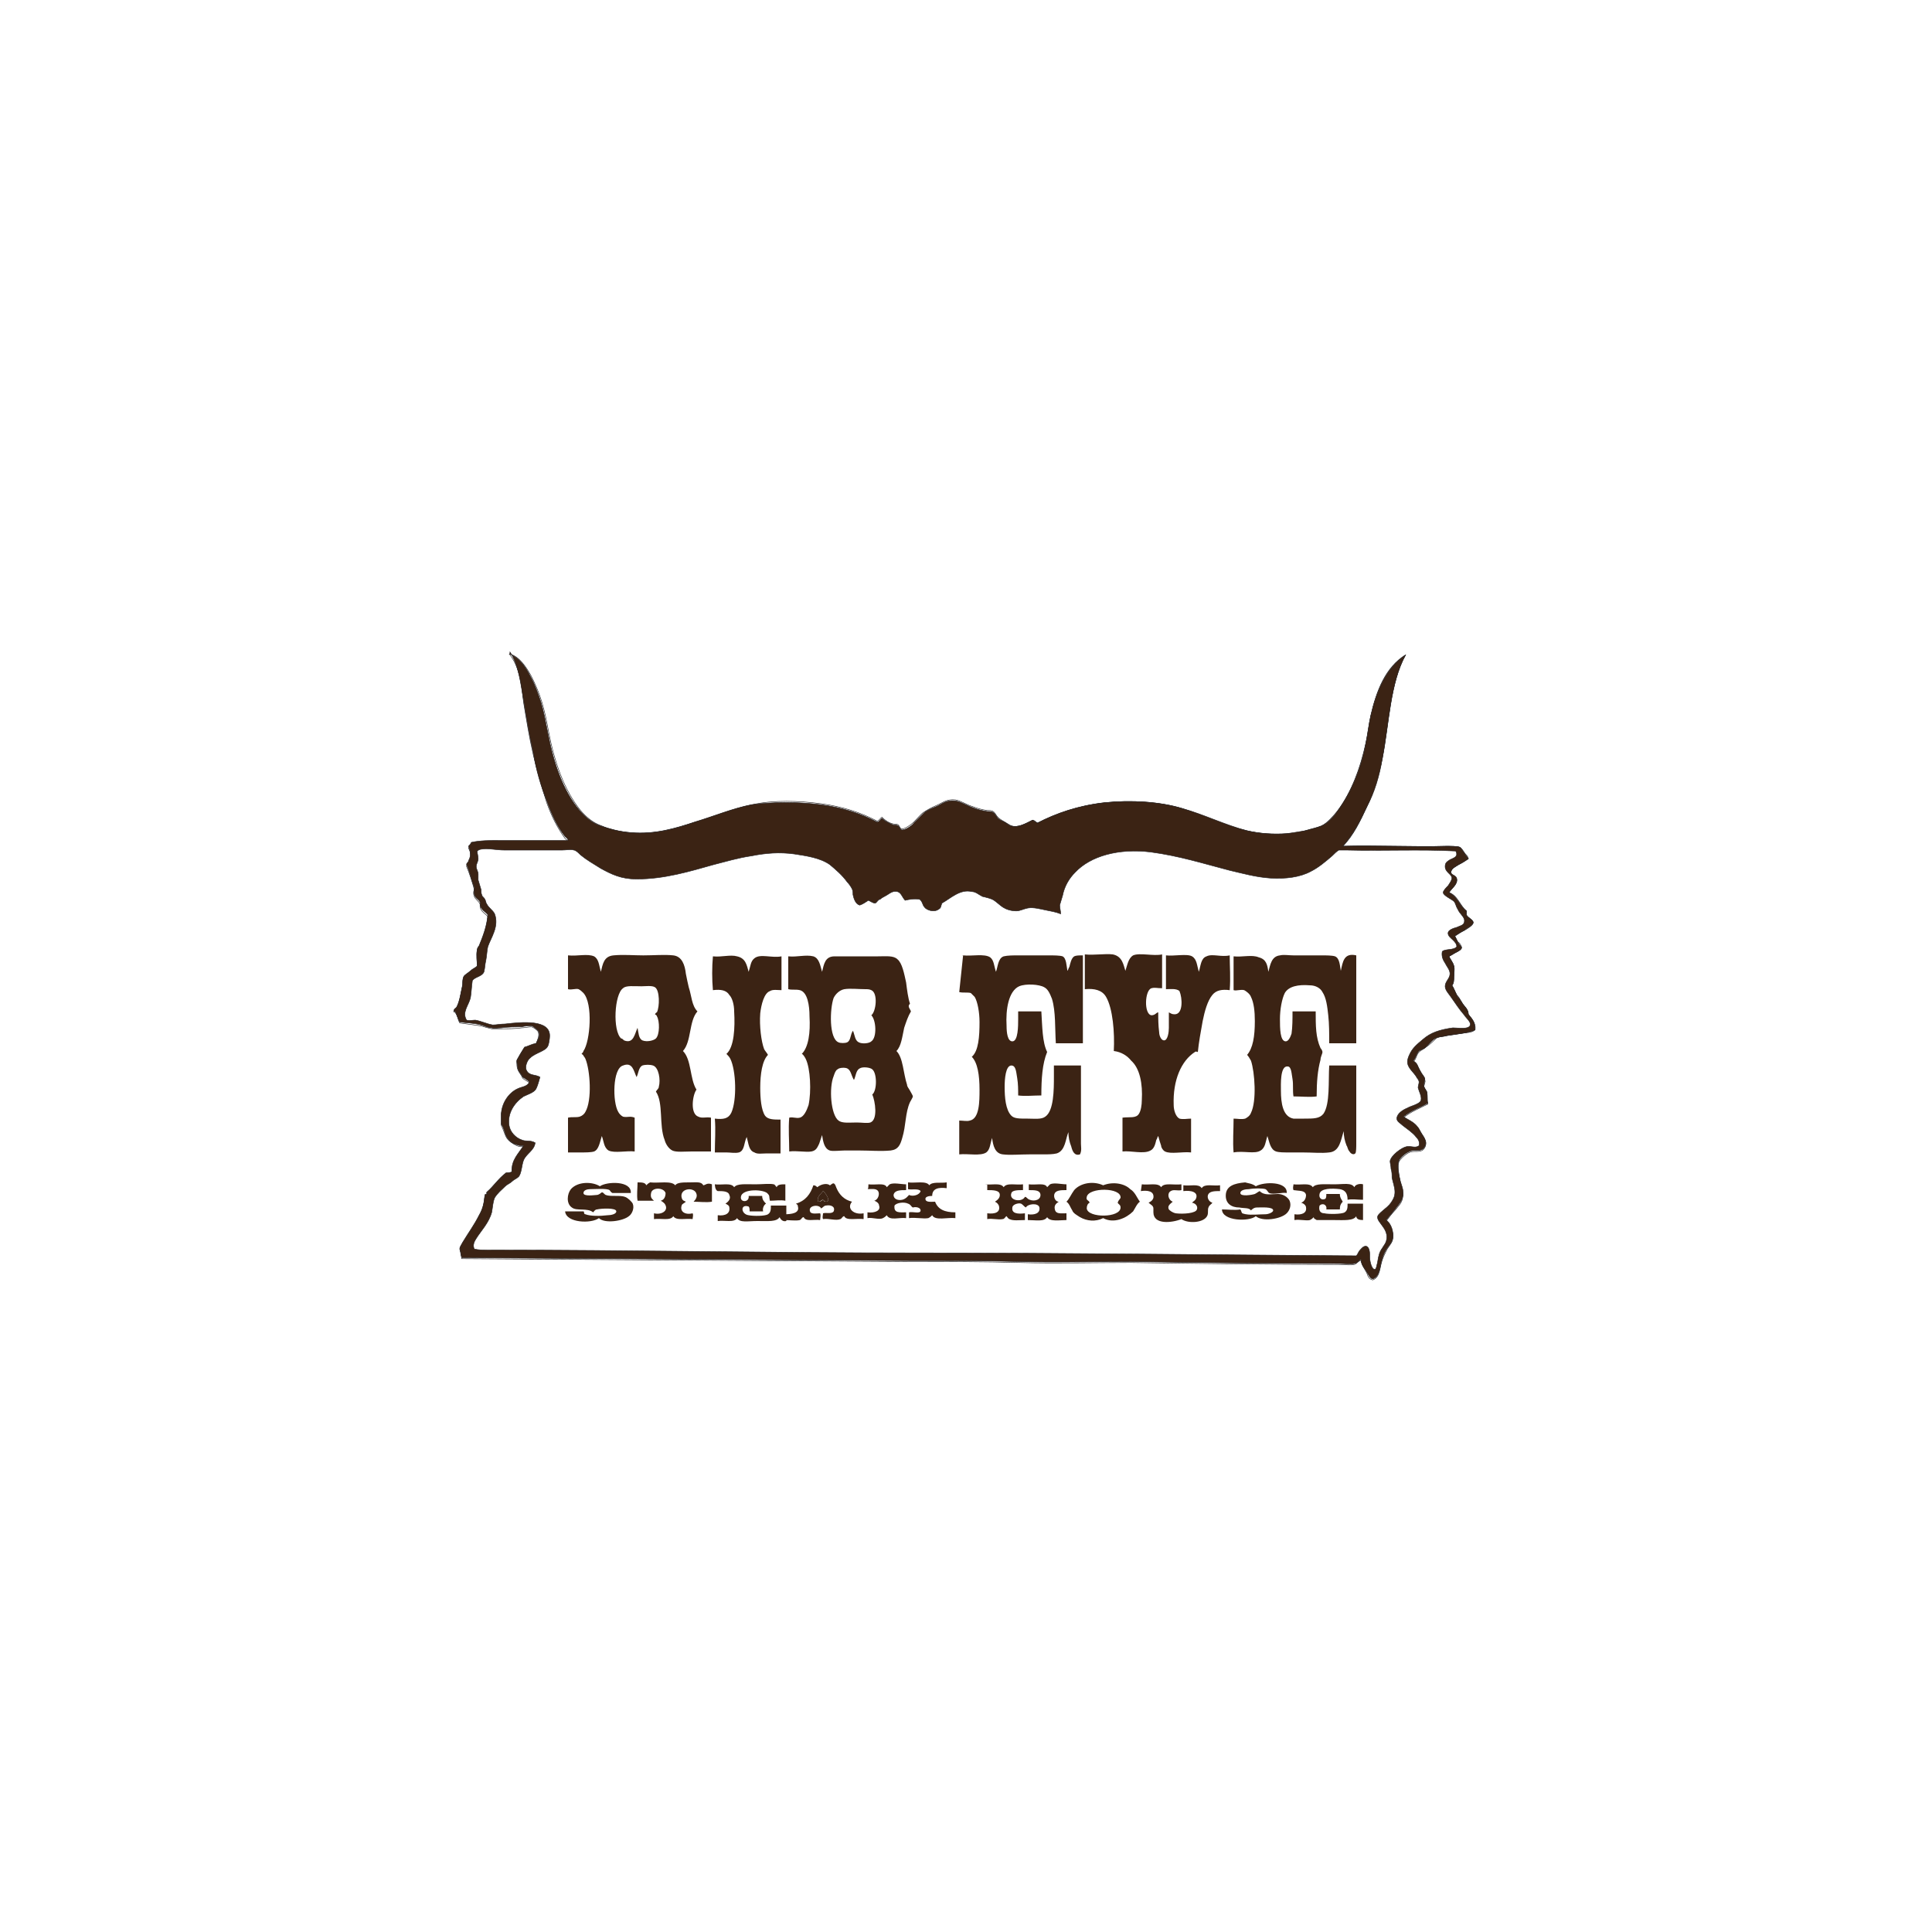 <?xml version="1.0" encoding="utf-8"?>
<!-- Generator: Adobe Illustrator 23.0.3, SVG Export Plug-In . SVG Version: 6.00 Build 0)  -->
<svg version="1.1" id="Layer_1" xmlns="http://www.w3.org/2000/svg" xmlns:xlink="http://www.w3.org/1999/xlink" x="0px" y="0px"
	 viewBox="0 0 200 200" style="enable-background:new 0 0 200 200;" xml:space="preserve">
<style type="text/css">
	.st0{fill:none;stroke:#231F20;stroke-width:5.155846e-02;}
	.st1{fill:#3B2314;}
</style>
<g>
	<g>
		<g>
			<path class="st0" d="M52.8,67.8c1,1.3,1.2,3.1,1.4,4.9c0.3,1.8,0.6,3.7,1,5.4c0.4,1.7,0.9,3.4,1.4,5c0.5,1.4,1.1,2.6,1.9,3.7
				c0.1,0.1,0.3,0.2,0.3,0.4h-7c-1.1,0-2.2-0.1-3,0.2c-0.1,0.1-0.2,0.3-0.3,0.4c0.3,0.5,0.3,1.1,0,1.5c-0.1,0.1-0.2,0.2-0.2,0.4
				c0.3,0.7,0.6,1.6,0.8,2.4c-0.1,0.2-0.1,0.5,0,0.7c0.1,0.3,0.5,0.5,0.6,0.8c0,0.1,0,0.2,0,0.3c0.1,0.5,0.6,0.7,0.8,1
				C50.4,96,50,97.1,49.6,98c-0.1,0.1-0.2,0.3-0.2,0.4c-0.1,0.5,0,1.1,0,1.7c-0.2,0.2-0.5,0.3-0.7,0.5c-0.2,0.1-0.6,0.4-0.7,0.6
				c-0.1,0.2-0.1,0.5-0.1,0.8c-0.2,0.9-0.3,1.7-0.6,2.3c-0.1,0.2-0.3,0.2-0.3,0.4c-0.1,0.1,0,0,0.1,0.1c0.3,0.3,0.3,0.8,0.5,1.1
				c0.8,0.1,1.5,0.2,2.2,0.3c0.3,0.1,0.7,0.2,1.1,0.3c0.3,0,0.7,0,1,0c0.7,0,1.4,0,2.1-0.1c0.3,0,0.7-0.1,1-0.1
				c0.2,0,0.7,0.4,0.7,0.5c0.2,0.4-0.1,0.9-0.2,1.3c-0.4,0.1-0.7,0.3-1.2,0.4c-0.2,0.3-0.5,0.6-0.6,1c-0.1,0.1-0.2,0.3-0.2,0.4
				c0,0.2,0,0.6,0.1,0.8c0.1,0.3,0.4,0.6,0.5,0.9c0.2,0.2,0.5,0.3,0.7,0.5c-0.2,0.5-0.7,0.5-1.2,0.7c-0.9,0.4-1.5,1.4-1.7,2.5
				c0,0.4,0,0.8,0,1.2c0.2,0.4,0.3,0.8,0.5,1.2c0.2,0.4,0.7,0.7,1.1,0.9c0.2,0.1,0.4,0.1,0.7,0.1c-0.5,0.8-1.2,1.5-1.2,2.7
				c-0.2,0.1-0.4,0-0.6,0.1c-0.8,0.6-1.3,1.4-2,2c-0.1,0.1,0.1,0,0.1,0.2c-0.1,0-0.3,0-0.3,0.1c-0.1,0.9-0.2,1.4-0.6,2.1
				c-0.5,1-1.1,1.9-1.7,2.8c-0.1,0.2-0.3,0.5-0.3,0.6c0,0.1,0.1,0.3,0.1,0.5c0,0.2,0.1,0.3,0.1,0.5c15.4,0.1,30.7,0.2,46.3,0.3
				c3.9,0,7.7,0,11.5,0.1c3.7,0.1,7.6,0,11.5,0c7.1,0.1,14.6,0.2,21.6,0.2c0.5,0,1.1,0.1,1.5,0c0.3-0.1,0.4-0.4,0.7-0.4
				c0.1,0.5,0.4,0.9,0.6,1.3c0.1,0.3,0.2,0.6,0.6,0.7c0.8-0.3,0.7-1.3,1-2.1c0.1-0.3,0.3-0.7,0.5-1.1c0.3-0.5,0.6-0.7,0.6-1.3
				c0-0.7-0.4-1.2-0.7-1.6c0.3-0.4,0.6-0.8,0.9-1.1c0.3-0.4,0.7-0.7,0.8-1.3c0.1-0.6-0.2-1.2-0.3-1.9c-0.1-0.4-0.2-1.3-0.1-1.8
				c0.1-0.3,0.8-0.9,1.1-1c0.4-0.2,0.9,0,1.3-0.2c0.2-0.1,0.4-0.4,0.4-0.7c0-0.3-0.2-0.6-0.4-0.9c-0.2-0.3-0.3-0.6-0.5-0.8
				c-0.4-0.5-1-0.7-1.4-1c0.7-0.6,1.7-1,2.5-1.4c-0.1-0.4,0-0.8-0.1-1.2c-0.1-0.2-0.2-0.4-0.3-0.6c0-0.2,0.2-0.5,0.1-0.7
				c0-0.2-0.3-0.5-0.4-0.7c-0.1-0.3-0.3-0.6-0.4-0.8c-0.1-0.2-0.3-0.3-0.4-0.4c0.3-0.2,0.3-0.7,0.6-1c0.2-0.2,0.5-0.3,0.7-0.5
				c0.5-0.3,0.9-0.8,1.2-1c0.3-0.1,0.6-0.1,1-0.2c0.7-0.1,1.3-0.2,2-0.3c0.3,0,0.7-0.1,0.9-0.3c0.1-0.8-0.4-1.1-0.7-1.6
				c0-0.5-0.4-0.8-0.6-1.1c-0.1-0.2-0.2-0.3-0.3-0.5c-0.1-0.2-0.2-0.3-0.3-0.4c-0.2-0.3-0.3-0.7-0.5-1c0.2-0.2,0.2-0.5,0.2-0.9
				c0-0.3,0.1-0.7,0-1.1c-0.1-0.4-0.4-0.7-0.5-1c0.2-0.1,0.4-0.3,0.7-0.4c0.2-0.1,0.6-0.3,0.6-0.5c0-0.2-0.2-0.5-0.4-0.6
				c-0.1-0.2-0.2-0.4-0.3-0.6c0.3-0.2,0.6-0.4,1-0.6c0.2-0.1,0.9-0.5,0.9-0.8c0-0.3-0.6-0.5-0.7-0.8c0-0.1,0-0.2,0-0.4
				c-0.7-0.6-0.9-1.6-1.8-1.9c0.2-0.4,0.9-0.9,0.8-1.4c-0.1-0.3-0.6-0.3-0.6-0.7c0-0.4,0.5-0.6,0.8-0.8c0.4-0.2,0.7-0.4,1-0.6
				c0-0.2-0.2-0.4-0.4-0.6c-0.1-0.2-0.3-0.5-0.5-0.6c-0.3-0.1-1-0.1-1.4-0.1c-3.2,0.1-7.4-0.1-10.7,0c1.1-1.1,1.8-2.6,2.5-4.1
				c0.7-1.5,1.2-3.1,1.6-5c0.7-3.7,0.8-7.8,2.4-10.7c-2.1,1.3-3,3.7-3.6,6.3c-0.2,0.9-0.3,1.8-0.5,2.8c-0.6,2.7-1.5,5.1-2.9,7
				c-0.5,0.6-1.1,1.3-1.7,1.6c-0.5,0.2-1.1,0.4-1.7,0.5c-0.6,0.2-1.2,0.3-1.9,0.3c-1.4,0.1-2.8,0-4.1-0.3c-2.3-0.5-4.5-1.6-6.7-2.3
				c-2.3-0.7-5.3-0.9-8.1-0.6c-2.6,0.3-4.9,1.1-6.9,2.1c-0.2-0.1-0.3-0.3-0.5-0.3c-0.8,0.4-1.5,0.8-2.2,0.6
				c-0.2-0.1-0.5-0.3-0.7-0.4c-0.3-0.2-0.5-0.3-0.7-0.5c-0.2-0.2-0.3-0.5-0.5-0.6c-0.1-0.1-0.4-0.1-0.6-0.1c-0.6-0.1-1-0.2-1.5-0.4
				c-0.7-0.2-1.2-0.6-1.8-0.7c-0.9-0.1-1.3,0.3-2,0.6c-0.5,0.2-1,0.5-1.3,0.7c-0.3,0.2-0.6,0.6-1,1c-0.2,0.2-1,0.8-1.3,0.7
				c-0.1,0-0.2-0.3-0.3-0.4c-0.1-0.1-0.4-0.1-0.5-0.1c-0.5-0.1-0.9-0.4-1.2-0.7c-0.2,0.1-0.2,0.3-0.5,0.4c-1.7-0.9-3.6-1.5-5.8-1.8
				c-2.2-0.3-5-0.4-7.1,0.1c-2,0.4-3.9,1.2-5.9,1.8c-2,0.6-4.1,1.3-6.6,1.1c-1.2-0.1-2.3-0.3-3.1-0.7c-0.9-0.3-1.6-0.9-2.2-1.6
				c-1.7-2.1-2.7-5-3.3-8.1c-0.2-1.1-0.4-2.1-0.7-3.1c-0.3-1-0.7-1.9-1.1-2.7c-0.5-0.9-1.2-2-2.2-2.3C52.7,67.7,52.8,67.8,52.8,67.8
				z"/>
			<path class="st1" d="M88.3,92.6c0-0.2,0-0.4-0.1-0.6c-0.1-0.2-0.3-0.5-0.5-0.7c-0.5-0.7-1.2-1.3-1.8-1.8c-1-0.7-2.4-0.9-3.7-1.1
				c-1.5-0.2-2.9-0.1-4.4,0.2c-1.4,0.2-2.7,0.6-3.9,0.9c-2.5,0.7-5.1,1.5-8,1.5c-1.6,0-2.6-0.5-3.7-1.1c-0.8-0.5-1.5-0.9-2.1-1.4
				c-0.2-0.2-0.5-0.5-0.7-0.5c-0.3-0.1-0.8,0-1.2,0c-2.1,0-4.1,0-6,0c-0.8,0-1.6-0.2-2.3-0.1c-0.2,0-0.4,0.1-0.5,0.2
				c0,0.3,0.1,0.5,0.1,0.8c0,0.3-0.2,0.5-0.2,0.8c0,0.3,0.2,0.5,0.2,0.8c0,0.2,0,0.4,0,0.6c0.1,0.3,0.2,0.7,0.3,1
				c0,0.2,0,0.4,0.1,0.6c0,0.1,0.2,0.2,0.3,0.4c0.1,0.2,0.1,0.4,0.2,0.5c0.2,0.4,0.6,0.6,0.8,1c0.5,1.3-0.4,2.5-0.7,3.4
				c-0.1,0.4-0.1,0.9-0.2,1.4c-0.1,0.4-0.1,0.8-0.2,1.2c-0.2,0.5-0.9,0.5-1.2,0.9c-0.1,0.7-0.1,1.2-0.2,1.8
				c-0.2,0.8-0.9,1.5-0.4,2.3c0.3,0.1,0.6,0,0.9,0c0.6,0.1,1.2,0.4,1.8,0.5c0.4,0,0.8-0.1,1.3-0.1c1.7-0.2,4.7-0.5,4.6,1.3
				c0,0.2-0.1,0.9-0.2,1c-0.2,0.5-1.3,0.7-1.8,1.2c-0.3,0.2-0.6,0.9-0.4,1.3c0.3,0.6,0.9,0.4,1.4,0.7c-0.1,0.3-0.2,0.8-0.4,1.2
				c-0.2,0.4-0.9,0.6-1.3,0.8c-0.9,0.6-1.7,1.7-1.5,3c0.1,0.7,0.7,1.3,1.3,1.5c0.4,0.2,0.9,0,1.4,0.3c-0.1,0.8-0.9,1.1-1.2,1.8
				c-0.2,0.5-0.2,1.3-0.5,1.7c-0.2,0.2-0.5,0.3-0.7,0.5c-0.2,0.2-0.5,0.3-0.7,0.5c-0.4,0.4-0.8,0.7-1.1,1.2c-0.2,0.5-0.2,1-0.3,1.5
				c-0.3,1.1-1.1,1.9-1.6,2.7c-0.2,0.3-0.4,0.7-0.2,1.1c0.4,0.1,0.9,0.1,1.3,0.1c14.8,0,29.5,0.3,44.3,0.3c15.3,0,30.5,0.2,45.7,0.3
				c0.2-0.2,0.2-0.4,0.4-0.6c0.1-0.1,0.3-0.4,0.6-0.4c0.4,0.1,0.4,0.7,0.4,1.2c0,0.4,0.2,1.2,0.5,1.2c0.2,0,0.2-0.4,0.3-0.7
				c0.1-0.7,0.2-1.1,0.5-1.5c0.1-0.2,0.3-0.4,0.4-0.7c0.2-0.7-0.1-1.2-0.4-1.6c-0.2-0.3-0.5-0.6-0.5-0.9c0-0.4,1-0.9,1.4-1.5
				c0.2-0.3,0.4-0.6,0.4-1.1c0-0.5-0.2-1-0.3-1.5c0-0.3,0-0.6-0.1-0.9c0-0.3-0.1-0.6-0.1-0.8c0.1-0.6,1.2-1.4,1.7-1.5
				c0.5-0.1,0.9,0.2,1.3-0.1c0.1-0.4-0.1-0.7-0.3-0.9c-0.4-0.5-0.9-0.8-1.4-1.2c-0.2-0.2-0.6-0.4-0.6-0.7c0-0.5,0.6-0.9,1.1-1.1
				c0.3-0.2,1.3-0.4,1.4-0.8c0.1-0.4-0.2-0.9-0.3-1.3c0-0.2,0.1-0.4,0.1-0.6c0-0.1-0.1-0.3-0.2-0.4c-0.3-0.6-1-1-1-1.7
				c0-0.2,0.1-0.5,0.2-0.7c0.3-0.7,0.8-1.1,1.4-1.6c0.8-0.7,1.7-1,3.1-1.2c0.6,0,1.7,0.2,1.8-0.3c0.1-0.3-0.5-0.8-0.6-1
				c-0.6-0.7-0.9-1.2-1.4-1.9c-0.2-0.3-0.6-0.7-0.6-1.1c0-0.5,0.5-0.8,0.5-1.3c0-0.4-0.3-0.7-0.5-1.1c-0.2-0.3-0.4-0.7-0.3-1.2
				c0.3-0.3,1.2-0.1,1.5-0.5c0-0.3-0.2-0.5-0.4-0.7c-0.2-0.2-0.5-0.4-0.5-0.7c0-0.3,0.5-0.5,0.9-0.6c0.4-0.2,0.8-0.2,0.8-0.7
				c0-0.4-0.5-0.7-0.7-1.2c-0.2-0.3-0.2-0.6-0.4-0.8c-0.2-0.2-1.1-0.6-1.1-0.9c0-0.2,0.3-0.5,0.5-0.7c0.2-0.3,0.4-0.6,0.4-0.8
				c0-0.4-0.7-0.6-0.7-1.2c0-0.4,0.2-0.5,0.5-0.7c0.4-0.2,0.9-0.3,0.6-0.9c-3.6-0.2-7.7,0-11.3-0.1c-0.3,0-0.6,0-0.8,0
				c-0.2,0.1-0.5,0.4-0.7,0.6c-0.7,0.6-1.4,1.2-2.2,1.6c-1.1,0.6-2.6,0.8-4.2,0.7c-1.5-0.1-2.9-0.5-4.2-0.8
				c-2.7-0.7-5.2-1.5-8.2-1.9c-3.3-0.4-6.2,0.4-7.8,2.1c-0.6,0.6-1.1,1.4-1.3,2.4c-0.1,0.3-0.2,0.7-0.3,1c0,0.3,0.1,0.6,0.1,0.9
				c-0.5-0.2-1.1-0.3-1.6-0.4s-1.2-0.3-1.8-0.2c-0.5,0.1-0.8,0.3-1.2,0.3c-0.6,0-1.1-0.2-1.4-0.4c-0.3-0.2-0.6-0.5-0.9-0.7
				c-0.3-0.2-0.8-0.3-1.2-0.4c-0.4-0.2-0.7-0.5-1.1-0.5c-1.2-0.3-2.2,0.7-3.1,1.2c-0.1,0.3-0.1,0.5-0.3,0.6
				c-0.5,0.4-1.3,0.1-1.5-0.2c-0.2-0.2-0.2-0.6-0.5-0.8c-0.5-0.1-1.1,0-1.5,0.1c-0.3-0.3-0.4-0.8-0.8-0.9c-0.4-0.1-0.7,0.1-1,0.3
				c-0.3,0.2-0.6,0.3-0.8,0.5c-0.2,0-0.3,0.3-0.5,0.4c-0.2,0-0.5-0.2-0.7-0.3c-0.3,0.2-0.6,0.4-0.9,0.5
				C88.6,93.6,88.4,93.1,88.3,92.6 M52.7,67.7c1,0.3,1.7,1.3,2.2,2.3c0.5,0.9,0.8,1.8,1.1,2.7c0.3,1,0.5,2.1,0.7,3.1
				c0.6,3.2,1.6,6.1,3.3,8.1c0.6,0.7,1.3,1.3,2.2,1.6c0.9,0.3,1.9,0.6,3.1,0.7c2.5,0.2,4.6-0.4,6.6-1.1c2-0.6,3.9-1.4,5.9-1.8
				C80,83,82.7,83,85,83.3c2.2,0.3,4.1,0.9,5.8,1.8c0.2,0,0.3-0.2,0.5-0.4c0.3,0.3,0.7,0.5,1.2,0.7c0.2,0,0.4,0,0.5,0.1
				c0.1,0.1,0.2,0.3,0.3,0.4c0.4,0.1,1.2-0.5,1.3-0.7c0.4-0.4,0.7-0.7,1-1c0.3-0.3,0.8-0.5,1.3-0.7c0.7-0.3,1-0.7,2-0.6
				c0.6,0.1,1.2,0.5,1.8,0.7c0.5,0.2,0.9,0.3,1.5,0.4c0.2,0,0.5,0,0.6,0.1c0.2,0.1,0.4,0.5,0.5,0.6c0.2,0.2,0.5,0.3,0.7,0.4
				c0.2,0.1,0.5,0.4,0.7,0.4c0.7,0.2,1.4-0.2,2.2-0.6c0.2,0.1,0.3,0.2,0.5,0.3c1.9-1,4.2-1.8,6.9-2.1c2.8-0.3,5.8-0.1,8.1,0.6
				c2.2,0.6,4.4,1.7,6.7,2.3c1.3,0.3,2.7,0.4,4.1,0.3c0.7-0.1,1.3-0.2,1.9-0.3c0.6-0.2,1.2-0.3,1.7-0.5c0.7-0.3,1.3-1,1.7-1.6
				c1.4-1.9,2.4-4.4,2.9-7c0.2-0.9,0.3-1.9,0.5-2.8c0.6-2.6,1.6-5,3.6-6.3c-1.6,2.9-1.7,7.1-2.4,10.7c-0.3,1.8-0.8,3.5-1.6,5
				c-0.7,1.5-1.4,2.9-2.5,4.1c3.4-0.1,7.5,0.1,10.7,0c0.5,0,1.2,0,1.4,0.1c0.2,0.1,0.3,0.4,0.5,0.6c0.1,0.2,0.3,0.4,0.4,0.6
				c-0.3,0.2-0.6,0.4-1,0.6c-0.3,0.2-0.8,0.4-0.8,0.8c0,0.3,0.6,0.3,0.6,0.7c0.1,0.6-0.6,1-0.8,1.4c0.9,0.4,1.1,1.4,1.8,1.9
				c0,0.2,0,0.2,0,0.4c0.1,0.3,0.7,0.5,0.7,0.8c0,0.3-0.7,0.6-0.9,0.8c-0.4,0.2-0.7,0.4-1,0.6c0.1,0.2,0.2,0.4,0.3,0.6
				c0.1,0.2,0.4,0.5,0.4,0.6c0,0.2-0.4,0.4-0.6,0.5c-0.3,0.2-0.5,0.3-0.7,0.4c0.1,0.3,0.4,0.6,0.5,1c0.1,0.3,0,0.7,0,1.1
				c0,0.3,0,0.7-0.2,0.9c0.2,0.3,0.3,0.6,0.5,1c0.1,0.2,0.2,0.3,0.3,0.4c0.1,0.2,0.2,0.3,0.3,0.5c0.2,0.3,0.6,0.6,0.6,1.1
				c0.3,0.4,0.7,0.7,0.7,1.6c-0.3,0.2-0.6,0.2-0.9,0.3c-0.6,0.1-1.3,0.2-2,0.3c-0.3,0.1-0.7,0.1-1,0.2c-0.4,0.1-0.8,0.6-1.2,1
				c-0.2,0.2-0.6,0.3-0.7,0.4c-0.3,0.3-0.3,0.7-0.6,1c0.1,0.1,0.3,0.2,0.4,0.4c0.1,0.2,0.2,0.5,0.4,0.8c0.1,0.2,0.4,0.5,0.4,0.7
				c0,0.2-0.1,0.5-0.1,0.7c0,0.2,0.2,0.4,0.3,0.6c0.1,0.4,0,0.8,0.1,1.2c-0.9,0.5-1.8,0.8-2.5,1.4c0.4,0.3,1,0.5,1.4,1
				c0.2,0.2,0.3,0.5,0.5,0.8c0.2,0.3,0.4,0.6,0.4,0.9c0,0.3-0.2,0.6-0.4,0.7c-0.4,0.2-1,0-1.3,0.2c-0.3,0.1-1,0.6-1.1,1
				c-0.2,0.5,0,1.4,0.1,1.8c0.1,0.6,0.5,1.2,0.3,1.9c-0.1,0.5-0.5,0.9-0.8,1.3c-0.3,0.4-0.6,0.7-0.9,1.1c0.4,0.3,0.7,0.9,0.7,1.6
				c0,0.6-0.3,0.9-0.6,1.3c-0.2,0.3-0.4,0.7-0.5,1.1c-0.3,0.8-0.2,1.8-1,2.1c-0.3-0.1-0.4-0.4-0.6-0.7c-0.2-0.4-0.6-0.7-0.6-1.3
				c-0.2,0-0.4,0.4-0.7,0.4c-0.4,0.1-1,0-1.5,0c-7.1,0-14.5-0.1-21.6-0.2c-3.9,0-7.8,0.1-11.5,0c-3.8-0.1-7.7-0.1-11.5-0.1
				c-15.6-0.1-30.9-0.2-46.3-0.3c0-0.2-0.1-0.3-0.1-0.5c0-0.1-0.1-0.3-0.1-0.5c0-0.1,0.2-0.4,0.3-0.6c0.6-1,1.2-1.8,1.7-2.8
				c0.4-0.7,0.5-1.2,0.6-2.1c0-0.1,0.2-0.1,0.3-0.1c0-0.1-0.2,0-0.1-0.2c0.7-0.6,1.2-1.4,2-2c0.2,0,0.4,0,0.6-0.1
				c-0.1-1.2,0.7-1.9,1.2-2.7c-0.3,0-0.5,0-0.7-0.1c-0.5-0.1-0.9-0.5-1.1-0.9c-0.2-0.4-0.2-0.8-0.5-1.2c0-0.5,0-0.9,0-1.2
				c0.1-1.1,0.8-2.1,1.7-2.5c0.4-0.2,1-0.2,1.2-0.7c-0.2-0.2-0.5-0.4-0.7-0.5c-0.1-0.3-0.4-0.5-0.5-0.9c0-0.1-0.1-0.6-0.1-0.8
				c0-0.1,0.1-0.2,0.2-0.4c0.2-0.3,0.4-0.7,0.6-1c0.4-0.1,0.7-0.3,1.2-0.4c0.2-0.4,0.5-0.9,0.2-1.3c-0.1-0.1-0.5-0.5-0.7-0.5
				c-0.3,0-0.7,0-1,0.1c-0.7,0-1.3,0-2.1,0.1c-0.4,0-0.7,0.1-1,0c-0.4,0-0.7-0.2-1.1-0.3c-0.7-0.2-1.4-0.2-2.2-0.3
				c-0.2-0.3-0.3-0.8-0.5-1.1c0,0-0.2,0-0.1-0.1c0-0.2,0.2-0.2,0.3-0.4c0.3-0.6,0.4-1.4,0.6-2.3c0-0.3,0-0.6,0.1-0.8
				c0.1-0.2,0.5-0.4,0.7-0.6c0.2-0.2,0.5-0.3,0.7-0.5c0-0.6-0.1-1.1,0-1.7c0-0.1,0.1-0.3,0.2-0.4c0.4-1,0.8-2,0.9-3.2
				c-0.2-0.3-0.7-0.5-0.8-1c0-0.1,0-0.2,0-0.3c-0.1-0.3-0.5-0.4-0.6-0.8c-0.1-0.3,0-0.5,0-0.7c-0.3-0.8-0.5-1.7-0.8-2.4
				c0-0.2,0.2-0.2,0.2-0.4c0.3-0.5,0.2-1,0-1.5c0.1-0.1,0.2-0.2,0.3-0.4c0.9-0.2,1.9-0.2,3-0.2h7c0-0.2-0.2-0.3-0.3-0.4
				c-0.8-1-1.4-2.3-1.9-3.7c-0.6-1.5-1.1-3.2-1.4-5c-0.4-1.7-0.7-3.6-1-5.4c-0.3-1.8-0.5-3.6-1.4-5C52.8,67.8,52.7,67.7,52.7,67.7"
				/>
			<path class="st0" d="M88.3,92.6c0-0.2,0-0.4-0.1-0.6c-0.1-0.2-0.3-0.5-0.5-0.7c-0.5-0.7-1.2-1.3-1.8-1.8c-1-0.7-2.4-0.9-3.7-1.1
				c-1.5-0.2-2.9-0.1-4.4,0.2c-1.4,0.2-2.7,0.6-3.9,0.9c-2.5,0.7-5.1,1.5-8,1.5c-1.6,0-2.6-0.5-3.7-1.1c-0.8-0.5-1.5-0.9-2.1-1.4
				c-0.2-0.2-0.5-0.5-0.7-0.5c-0.3-0.1-0.8,0-1.2,0c-2.1,0-4.1,0-6,0c-0.8,0-1.6-0.2-2.3-0.1c-0.2,0-0.4,0.1-0.5,0.2
				c0,0.3,0.1,0.5,0.1,0.8c0,0.3-0.2,0.5-0.2,0.8c0,0.3,0.2,0.5,0.2,0.8c0,0.2,0,0.4,0,0.6c0.1,0.3,0.2,0.7,0.3,1
				c0,0.2,0,0.4,0.1,0.6c0,0.1,0.2,0.2,0.3,0.4c0.1,0.2,0.1,0.4,0.2,0.5c0.2,0.4,0.6,0.6,0.8,1c0.5,1.3-0.4,2.5-0.7,3.4
				c-0.1,0.4-0.1,0.9-0.2,1.4c-0.1,0.4-0.1,0.8-0.2,1.2c-0.2,0.5-0.9,0.5-1.2,0.9c-0.1,0.7-0.1,1.2-0.2,1.8
				c-0.2,0.8-0.9,1.5-0.4,2.3c0.3,0.1,0.6,0,0.9,0c0.6,0.1,1.2,0.4,1.8,0.5c0.4,0,0.8-0.1,1.3-0.1c1.7-0.2,4.7-0.5,4.6,1.3
				c0,0.2-0.1,0.9-0.2,1c-0.2,0.5-1.3,0.7-1.8,1.2c-0.3,0.2-0.6,0.9-0.4,1.3c0.3,0.6,0.9,0.4,1.4,0.7c-0.1,0.3-0.2,0.8-0.4,1.2
				c-0.2,0.4-0.9,0.6-1.3,0.8c-0.9,0.6-1.7,1.7-1.5,3c0.1,0.7,0.7,1.3,1.3,1.5c0.4,0.2,0.9,0,1.4,0.3c-0.1,0.8-0.9,1.1-1.2,1.8
				c-0.2,0.5-0.2,1.3-0.5,1.7c-0.2,0.2-0.5,0.3-0.7,0.5c-0.2,0.2-0.5,0.3-0.7,0.5c-0.4,0.4-0.8,0.7-1.1,1.2c-0.2,0.5-0.2,1-0.3,1.5
				c-0.3,1.1-1.1,1.9-1.6,2.7c-0.2,0.3-0.4,0.7-0.2,1.1c0.4,0.1,0.9,0.1,1.3,0.1c14.8,0,29.5,0.3,44.3,0.3c15.3,0,30.5,0.2,45.7,0.3
				c0.2-0.2,0.2-0.4,0.4-0.6c0.1-0.1,0.3-0.4,0.6-0.4c0.4,0.1,0.4,0.7,0.4,1.2c0,0.4,0.2,1.2,0.5,1.2c0.2,0,0.2-0.4,0.3-0.7
				c0.1-0.7,0.2-1.1,0.5-1.5c0.1-0.2,0.3-0.4,0.4-0.7c0.2-0.7-0.1-1.2-0.4-1.6c-0.2-0.3-0.5-0.6-0.5-0.9c0-0.4,1-0.9,1.4-1.5
				c0.2-0.3,0.4-0.6,0.4-1.1c0-0.5-0.2-1-0.3-1.5c0-0.3,0-0.6-0.1-0.9c0-0.3-0.1-0.6-0.1-0.8c0.1-0.6,1.2-1.4,1.7-1.5
				c0.5-0.1,0.9,0.2,1.3-0.1c0.1-0.4-0.1-0.7-0.3-0.9c-0.4-0.5-0.9-0.8-1.4-1.2c-0.2-0.2-0.6-0.4-0.6-0.7c0-0.5,0.6-0.9,1.1-1.1
				c0.3-0.2,1.3-0.4,1.4-0.8c0.1-0.4-0.2-0.9-0.3-1.3c0-0.2,0.1-0.4,0.1-0.6c0-0.1-0.1-0.3-0.2-0.4c-0.3-0.6-1-1-1-1.7
				c0-0.2,0.1-0.5,0.2-0.7c0.3-0.7,0.8-1.1,1.4-1.6c0.8-0.7,1.7-1,3.1-1.2c0.6,0,1.7,0.2,1.8-0.3c0.1-0.3-0.5-0.8-0.6-1
				c-0.6-0.7-0.9-1.2-1.4-1.9c-0.2-0.3-0.6-0.7-0.6-1.1c0-0.5,0.5-0.8,0.5-1.3c0-0.4-0.3-0.7-0.5-1.1c-0.2-0.3-0.4-0.7-0.3-1.2
				c0.3-0.3,1.2-0.1,1.5-0.5c0-0.3-0.2-0.5-0.4-0.7c-0.2-0.2-0.5-0.4-0.5-0.7c0-0.3,0.5-0.5,0.9-0.6c0.4-0.2,0.8-0.2,0.8-0.7
				c0-0.4-0.5-0.7-0.7-1.2c-0.2-0.3-0.2-0.6-0.4-0.8c-0.2-0.2-1.1-0.6-1.1-0.9c0-0.2,0.3-0.5,0.5-0.7c0.2-0.3,0.4-0.6,0.4-0.8
				c0-0.4-0.7-0.6-0.7-1.2c0-0.4,0.2-0.5,0.5-0.7c0.4-0.2,0.9-0.3,0.6-0.9c-3.6-0.2-7.7,0-11.3-0.1c-0.3,0-0.6,0-0.8,0
				c-0.2,0.1-0.5,0.4-0.7,0.6c-0.7,0.6-1.4,1.2-2.2,1.6c-1.1,0.6-2.6,0.8-4.2,0.7c-1.5-0.1-2.9-0.5-4.2-0.8
				c-2.7-0.7-5.2-1.5-8.2-1.9c-3.3-0.4-6.2,0.4-7.8,2.1c-0.6,0.6-1.1,1.4-1.3,2.4c-0.1,0.3-0.2,0.7-0.3,1c0,0.3,0.1,0.6,0.1,0.9
				c-0.5-0.2-1.1-0.3-1.6-0.4s-1.2-0.3-1.8-0.2c-0.5,0.1-0.8,0.3-1.2,0.3c-0.6,0-1.1-0.2-1.4-0.4c-0.3-0.2-0.6-0.5-0.9-0.7
				c-0.3-0.2-0.8-0.3-1.2-0.4c-0.4-0.2-0.7-0.5-1.1-0.5c-1.2-0.3-2.2,0.7-3.1,1.2c-0.1,0.3-0.1,0.5-0.3,0.6
				c-0.5,0.4-1.3,0.1-1.5-0.2c-0.2-0.2-0.2-0.6-0.5-0.8c-0.5-0.1-1.1,0-1.5,0.1c-0.3-0.3-0.4-0.8-0.8-0.9c-0.4-0.1-0.7,0.1-1,0.3
				c-0.3,0.2-0.6,0.3-0.8,0.5c-0.2,0-0.3,0.3-0.5,0.4c-0.2,0-0.5-0.2-0.7-0.3c-0.3,0.2-0.6,0.4-0.9,0.5
				C88.6,93.6,88.4,93.1,88.3,92.6z M52.7,67.7c1,0.3,1.7,1.3,2.2,2.3c0.5,0.9,0.8,1.8,1.1,2.7c0.3,1,0.5,2.1,0.7,3.1
				c0.6,3.2,1.6,6.1,3.3,8.1c0.6,0.7,1.3,1.3,2.2,1.6c0.9,0.3,1.9,0.6,3.1,0.7c2.5,0.2,4.6-0.4,6.6-1.1c2-0.6,3.9-1.4,5.9-1.8
				C80,83,82.7,83,85,83.3c2.2,0.3,4.1,0.9,5.8,1.8c0.2,0,0.3-0.2,0.5-0.4c0.3,0.3,0.7,0.5,1.2,0.7c0.2,0,0.4,0,0.5,0.1
				c0.1,0.1,0.2,0.3,0.3,0.4c0.4,0.1,1.2-0.5,1.3-0.7c0.4-0.4,0.7-0.7,1-1c0.3-0.3,0.8-0.5,1.3-0.7c0.7-0.3,1-0.7,2-0.6
				c0.6,0.1,1.2,0.5,1.8,0.7c0.5,0.2,0.9,0.3,1.5,0.4c0.2,0,0.5,0,0.6,0.1c0.2,0.1,0.4,0.5,0.5,0.6c0.2,0.2,0.5,0.3,0.7,0.4
				c0.2,0.1,0.5,0.4,0.7,0.4c0.7,0.2,1.4-0.2,2.2-0.6c0.2,0.1,0.3,0.2,0.5,0.3c1.9-1,4.2-1.8,6.9-2.1c2.8-0.3,5.8-0.1,8.1,0.6
				c2.2,0.6,4.4,1.7,6.7,2.3c1.3,0.3,2.7,0.4,4.1,0.3c0.7-0.1,1.3-0.2,1.9-0.3c0.6-0.2,1.2-0.3,1.7-0.5c0.7-0.3,1.3-1,1.7-1.6
				c1.4-1.9,2.4-4.4,2.9-7c0.2-0.9,0.3-1.9,0.5-2.8c0.6-2.6,1.6-5,3.6-6.3c-1.6,2.9-1.7,7.1-2.4,10.7c-0.3,1.8-0.8,3.5-1.6,5
				c-0.7,1.5-1.4,2.9-2.5,4.1c3.4-0.1,7.5,0.1,10.7,0c0.5,0,1.2,0,1.4,0.1c0.2,0.1,0.3,0.4,0.5,0.6c0.1,0.2,0.3,0.4,0.4,0.6
				c-0.3,0.2-0.6,0.4-1,0.6c-0.3,0.2-0.8,0.4-0.8,0.8c0,0.3,0.6,0.3,0.6,0.7c0.1,0.6-0.6,1-0.8,1.4c0.9,0.4,1.1,1.4,1.8,1.9
				c0,0.2,0,0.2,0,0.4c0.1,0.3,0.7,0.5,0.7,0.8c0,0.3-0.7,0.6-0.9,0.8c-0.4,0.2-0.7,0.4-1,0.6c0.1,0.2,0.2,0.4,0.3,0.6
				c0.1,0.2,0.4,0.5,0.4,0.6c0,0.2-0.4,0.4-0.6,0.5c-0.3,0.2-0.5,0.3-0.7,0.4c0.1,0.3,0.4,0.6,0.5,1c0.1,0.3,0,0.7,0,1.1
				c0,0.3,0,0.7-0.2,0.9c0.2,0.3,0.3,0.6,0.5,1c0.1,0.2,0.2,0.3,0.3,0.4c0.1,0.2,0.2,0.3,0.3,0.5c0.2,0.3,0.6,0.6,0.6,1.1
				c0.3,0.4,0.7,0.7,0.7,1.6c-0.3,0.2-0.6,0.2-0.9,0.3c-0.6,0.1-1.3,0.2-2,0.3c-0.3,0.1-0.7,0.1-1,0.2c-0.4,0.1-0.8,0.6-1.2,1
				c-0.2,0.2-0.6,0.3-0.7,0.4c-0.3,0.3-0.3,0.7-0.6,1c0.1,0.1,0.3,0.2,0.4,0.4c0.1,0.2,0.2,0.5,0.4,0.8c0.1,0.2,0.4,0.5,0.4,0.7
				c0,0.2-0.1,0.5-0.1,0.7c0,0.2,0.2,0.4,0.3,0.6c0.1,0.4,0,0.8,0.1,1.2c-0.9,0.5-1.8,0.8-2.5,1.4c0.4,0.3,1,0.5,1.4,1
				c0.2,0.2,0.3,0.5,0.5,0.8c0.2,0.3,0.4,0.6,0.4,0.9c0,0.3-0.2,0.6-0.4,0.7c-0.4,0.2-1,0-1.3,0.2c-0.3,0.1-1,0.6-1.1,1
				c-0.2,0.5,0,1.4,0.1,1.8c0.1,0.6,0.5,1.2,0.3,1.9c-0.1,0.5-0.5,0.9-0.8,1.3c-0.3,0.4-0.6,0.7-0.9,1.1c0.4,0.3,0.7,0.9,0.7,1.6
				c0,0.6-0.3,0.9-0.6,1.3c-0.2,0.3-0.4,0.7-0.5,1.1c-0.3,0.8-0.2,1.8-1,2.1c-0.3-0.1-0.4-0.4-0.6-0.7c-0.2-0.4-0.6-0.7-0.6-1.3
				c-0.2,0-0.4,0.4-0.7,0.4c-0.4,0.1-1,0-1.5,0c-7.1,0-14.5-0.1-21.6-0.2c-3.9,0-7.8,0.1-11.5,0c-3.8-0.1-7.7-0.1-11.5-0.1
				c-15.6-0.1-30.9-0.2-46.3-0.3c0-0.2-0.1-0.3-0.1-0.5c0-0.1-0.1-0.3-0.1-0.5c0-0.1,0.2-0.4,0.3-0.6c0.6-1,1.2-1.8,1.7-2.8
				c0.4-0.7,0.5-1.2,0.6-2.1c0-0.1,0.2-0.1,0.3-0.1c0-0.1-0.2,0-0.1-0.2c0.7-0.6,1.2-1.4,2-2c0.2,0,0.4,0,0.6-0.1
				c-0.1-1.2,0.7-1.9,1.2-2.7c-0.3,0-0.5,0-0.7-0.1c-0.5-0.1-0.9-0.5-1.1-0.9c-0.2-0.4-0.2-0.8-0.5-1.2c0-0.5,0-0.9,0-1.2
				c0.1-1.1,0.8-2.1,1.7-2.5c0.4-0.2,1-0.2,1.2-0.7c-0.2-0.2-0.5-0.4-0.7-0.5c-0.1-0.3-0.4-0.5-0.5-0.9c0-0.1-0.1-0.6-0.1-0.8
				c0-0.1,0.1-0.2,0.2-0.4c0.2-0.3,0.4-0.7,0.6-1c0.4-0.1,0.7-0.3,1.2-0.4c0.2-0.4,0.5-0.9,0.2-1.3c-0.1-0.1-0.5-0.5-0.7-0.5
				c-0.3,0-0.7,0-1,0.1c-0.7,0-1.3,0-2.1,0.1c-0.4,0-0.7,0.1-1,0c-0.4,0-0.7-0.2-1.1-0.3c-0.7-0.2-1.4-0.2-2.2-0.3
				c-0.2-0.3-0.3-0.8-0.5-1.1c0,0-0.2,0-0.1-0.1c0-0.2,0.2-0.2,0.3-0.4c0.3-0.6,0.4-1.4,0.6-2.3c0-0.3,0-0.6,0.1-0.8
				c0.1-0.2,0.5-0.4,0.7-0.6c0.2-0.2,0.5-0.3,0.7-0.5c0-0.6-0.1-1.1,0-1.7c0-0.1,0.1-0.3,0.2-0.4c0.4-1,0.8-2,0.9-3.2
				c-0.2-0.3-0.7-0.5-0.8-1c0-0.1,0-0.2,0-0.3c-0.1-0.3-0.5-0.4-0.6-0.8c-0.1-0.3,0-0.5,0-0.7c-0.3-0.8-0.5-1.7-0.8-2.4
				c0-0.2,0.2-0.2,0.2-0.4c0.3-0.5,0.2-1,0-1.5c0.1-0.1,0.2-0.2,0.3-0.4c0.9-0.2,1.9-0.2,3-0.2h7c0-0.2-0.2-0.3-0.3-0.4
				c-0.8-1-1.4-2.3-1.9-3.7c-0.6-1.5-1.1-3.2-1.4-5c-0.4-1.7-0.7-3.6-1-5.4c-0.3-1.8-0.5-3.6-1.4-5C52.8,67.8,52.7,67.7,52.7,67.7z"
				/>
			<path class="st1" d="M66.5,107.7c0.5,0.2,1.2,0,1.4-0.2c0.4-0.4,0.4-1.8,0.1-2.3c0-0.1-0.2-0.2-0.2-0.2c0,0,0.1-0.2,0.2-0.2
				c0.3-0.6,0.3-2.3-0.2-2.6c-0.3-0.2-1-0.1-1.4-0.1c-0.8,0-1.6-0.1-1.9,0.2c-0.9,0.6-1.1,4.4-0.2,5.2c0.1,0,0.2,0.1,0.3,0.2
				c1,0.4,1.1-0.7,1.4-1.3C66.1,106.9,66.1,107.5,66.5,107.7 M72.2,104.7c-0.9,1-0.6,3.1-1.5,4.1c0.9,0.9,0.7,2.9,1.4,4
				c-0.4,0.5-0.7,2.5,0.2,2.8c0.4,0.2,0.8,0,1.3,0.1v3.5h-2c-0.7,0-1.6,0.1-2-0.1c-0.4-0.2-0.7-0.7-0.8-1.1c-0.6-1.5-0.1-3.8-0.9-5
				c0.1-0.2,0.3-0.3,0.3-0.5c0.2-0.7,0-2-0.6-2.2c-0.3-0.1-0.8-0.1-1.1,0c-0.4,0.2-0.4,0.8-0.6,1.2c-0.3-0.6-0.4-1.6-1.4-1.2
				c-1.1,0.3-1.1,3.8-0.5,4.8c0.1,0.2,0.3,0.4,0.5,0.5c0.5,0.1,0.7-0.1,1.2,0.1v3.5c-0.8-0.1-2.1,0.2-2.7-0.1
				c-0.5-0.3-0.5-1-0.7-1.5c-0.2,0.6-0.3,1.4-0.8,1.6c-0.3,0.1-0.9,0.1-1.3,0.1h-1.4v-3.6c0.4-0.1,0.8,0,1.2-0.1
				c0.3-0.1,0.5-0.3,0.6-0.5c0.7-1.2,0.5-4.3,0-5.5c0,0-0.1-0.2-0.2-0.3c0-0.1-0.2-0.2-0.2-0.2c0,0,0.2-0.2,0.2-0.3c0.7-1,1-4.9,0-6
				c-0.1-0.1-0.3-0.3-0.5-0.4c-0.3-0.1-0.7,0.1-1.1,0v-3.5c1,0.1,2-0.2,2.7,0.1c0.5,0.3,0.5,0.9,0.7,1.6c0.2-0.8,0.3-1.6,1.3-1.7
				s2.1,0,3.1,0c1.1,0,2.2-0.1,3.1,0c0.9,0.1,1.2,1,1.3,1.9c0.1,0.5,0.2,1,0.3,1.4C71.6,103.1,71.6,104.1,72.2,104.7"/>
			<path class="st1" d="M116.5,100.5c0.2-0.6,0.3-1.3,0.8-1.6c0.7-0.3,2.1,0.1,3-0.1v3.5c-0.6,0-0.7-0.1-1.1,0
				c-0.7,0.2-0.8,2.7,0,2.8c0.4,0,0.5-0.3,0.7-0.3c0,0.7,0,1.3,0.1,2.1c0,0.3,0.2,0.8,0.5,0.8c0.4,0,0.5-0.9,0.5-1.3
				c0-0.6,0-1.1,0-1.6c0.2,0.1,0.3,0.2,0.6,0.2c0.9,0,0.8-1.7,0.5-2.4c-0.3-0.3-1-0.2-1.4-0.2v-3.5c0.8,0.1,2.2-0.2,2.7,0.1
				c0.5,0.3,0.5,0.9,0.7,1.6c0.2-0.6,0.2-1.4,0.8-1.6c0.6-0.3,1.5,0.1,2.4-0.1c0,1.2,0.1,2.3,0,3.6c-0.8-0.1-1.4,0-1.8,0.5
				c-0.5,0.6-0.8,1.7-1,2.7c-0.2,1.1-0.4,2.2-0.5,3.2c-0.1,0-0.2-0.1-0.3,0c-1.4,0.9-2.3,2.9-2.2,5.5c0,0.5,0.2,1.2,0.6,1.4
				c0.4,0.1,0.8,0,1.2,0v3.5c-0.9-0.1-2.1,0.2-2.7-0.1c-0.2-0.1-0.4-0.4-0.4-0.6c-0.1-0.3-0.2-0.6-0.3-1c-0.1,0.1-0.1,0.3-0.2,0.4
				c-0.1,0.4-0.2,0.9-0.6,1.1c-0.7,0.4-2,0-2.9,0.1v-3.5c0.7-0.1,1.4,0.1,1.7-0.4c0.2-0.3,0.3-0.9,0.3-1.4c0.1-1.7-0.2-3.3-1.1-4.1
				c-0.4-0.5-1-0.9-1.8-1c0.1-1.9-0.1-4.4-0.8-5.6c-0.4-0.7-1.2-0.9-2.2-0.8c0-1.1,0-2.4,0-3.6c1,0.1,2.1-0.1,2.9,0
				C116.2,99,116.3,99.9,116.5,100.5"/>
			<path class="st1" d="M87.7,110.6c-0.2-0.1-0.8-0.1-1,0.1c-0.2,0.1-0.3,0.4-0.4,0.7c-0.5,1.2-0.3,4,0.5,4.6
				c0.4,0.3,1.1,0.2,1.9,0.2c0.5,0,1.1,0.1,1.4,0c0.8-0.3,0.5-2.2,0.2-2.9c0.5-0.4,0.5-2.2,0-2.6c-0.2-0.2-1-0.3-1.3-0.1
				c-0.4,0.2-0.4,0.8-0.6,1.2C88.1,111.3,88.1,110.8,87.7,110.6 M90.2,102.5c-0.2-0.1-0.4-0.1-0.6-0.1c-0.7,0-1.6-0.1-2.2,0
				c-0.5,0.1-0.9,0.5-1.1,0.9c-0.4,1.1-0.5,4.2,0.5,4.6c0.2,0.1,0.7,0.1,0.9,0c0.4-0.2,0.3-0.8,0.6-1.2c0.2,0.5,0.2,1,0.6,1.2
				c0.4,0.2,1.1,0.1,1.3-0.1c0.6-0.4,0.5-2.2,0-2.7C90.7,104.7,90.9,102.8,90.2,102.5 M94.3,104.7c-0.3,0.5-0.5,1.1-0.7,1.7
				c-0.2,0.9-0.3,1.9-0.8,2.4c0.7,0.7,0.7,2.3,1.1,3.5c0,0.2,0.2,0.4,0.3,0.6c0.1,0.2,0.3,0.5,0.3,0.6c0,0.1-0.2,0.4-0.3,0.6
				c-0.5,1.1-0.4,2.4-0.8,3.7c-0.2,0.7-0.4,1.2-1.2,1.3c-1.1,0.1-2,0-3.2,0c-0.5,0-1.1,0-1.6,0c-0.4,0-1.2,0.1-1.5,0
				c-0.6-0.2-0.7-1-0.8-1.6c-0.1,0.3-0.2,0.6-0.3,0.9c-0.2,0.4-0.3,0.7-0.8,0.8c-0.6,0.1-1.5-0.1-2.3,0c0-1.2-0.1-2.3,0-3.5
				c0.4-0.1,0.7,0.1,1.1,0c0.4-0.1,0.7-0.7,0.9-1.3c0.3-1.4,0.2-3.8-0.3-4.8c-0.1-0.2-0.3-0.5-0.4-0.5c0.7-0.7,0.9-2.2,0.8-3.9
				c0-1.1-0.2-2.5-1-2.7c-0.4-0.1-0.8,0-1.2-0.1V99c0.9,0.1,1.8-0.2,2.6,0c0.6,0.2,0.7,0.9,0.9,1.6c0.2-0.8,0.3-1.6,1.3-1.6
				c1.4,0,3,0,4.5,0c0.8,0,1.6-0.1,2,0.3c0.5,0.4,0.7,1.5,0.9,2.4c0.1,0.8,0.2,1.6,0.4,2.2C93.9,104.2,94.2,104.4,94.3,104.7"/>
			<path class="st1" d="M99.7,98.9c0.9,0.1,2.2-0.2,2.8,0.2c0.4,0.3,0.4,0.9,0.6,1.5c0.2-0.5,0.2-1.4,0.8-1.6c0.4-0.1,1-0.1,1.5-0.1
				h3.1c0.6,0,1.2,0,1.5,0.1c0.4,0.2,0.4,1,0.5,1.5c0.1-0.1,0.1-0.3,0.2-0.4c0.1-0.4,0.2-0.9,0.5-1.1c0.2-0.1,0.5-0.1,0.9-0.1v9.1
				h-2.8c-0.1-1.5,0-3.3-0.4-4.6c-0.2-0.5-0.4-1-0.8-1.2c-0.5-0.3-1.9-0.4-2.6-0.1c-1.1,0.5-1.4,2.4-1.3,4.1c0,0.7,0.1,1.6,0.6,1.6
				c0.6,0,0.6-1.6,0.6-2.3c0-0.3,0-0.5,0-0.8h2.4c0.1,1.6,0.1,3.2,0.6,4.2c-0.5,1.2-0.6,2.8-0.6,4.5c-0.8,0-1.7,0.1-2.4,0
				c0-0.6,0-1.2-0.1-1.8c-0.1-0.5-0.1-1.3-0.6-1.3c-0.6,0-0.7,1.4-0.7,2.2c0,1.1,0.1,2.4,0.7,3c0.3,0.3,0.8,0.3,1.7,0.3
				c0.7,0,1.4,0.1,1.8-0.2c0.9-0.6,0.9-2.8,0.9-4.2c0-0.4,0-0.7,0-1.1h2.8v8.1c0,0.3,0.1,0.7-0.1,1.1c-0.6,0.2-0.8-0.4-0.9-0.8
				c-0.2-0.5-0.3-1-0.3-1.5c-0.3,0.7-0.3,1.9-1.2,2.2c-0.4,0.1-0.9,0.1-1.4,0.1h-1.4c-1.1,0-2,0.1-2.8,0c-0.8-0.1-1-0.9-1.1-1.7
				c-0.2,0.6-0.2,1.2-0.6,1.5c-0.6,0.4-1.9,0.1-2.8,0.2v-3.5c0.4,0,0.8,0.1,1.1,0c1-0.2,1-2,1-3.2c0-1.5-0.2-2.8-0.8-3.4
				c0.7-0.6,0.8-2.1,0.8-3.6c0-1-0.2-2.1-0.5-2.6c-0.1-0.1-0.3-0.3-0.4-0.4c-0.3-0.1-0.8,0-1.2-0.1L99.7,98.9
				C99.6,99,99.6,98.9,99.7,98.9"/>
			<path class="st1" d="M131.3,100.6c0.2-0.7,0.3-1.6,1.2-1.7c0.4-0.1,0.9,0,1.4,0c1,0,1.9,0,2.9,0c0.5,0,1.1,0,1.4,0.1
				c0.5,0.2,0.5,1,0.6,1.5c0.2-0.9,0.3-1.9,1.6-1.6c0,3,0,6,0,9.1h-2.8c0-1,0-2-0.1-2.9c-0.1-0.9-0.2-1.8-0.6-2.4
				c-0.2-0.4-0.7-0.7-1.3-0.7c-1.2-0.1-2.2,0.1-2.6,0.8c-0.3,0.6-0.5,1.7-0.5,2.7c0,0.9,0,2.3,0.6,2.3c0.3,0,0.5-0.5,0.6-0.8
				c0.1-0.7,0.1-1.5,0.1-2.3h2.4c0,1.5,0,2.7,0.5,3.8c0.1,0.1,0.2,0.3,0.2,0.4c0,0.2-0.2,0.5-0.2,0.8c-0.3,1.1-0.4,2.3-0.4,3.8
				c-0.7,0.1-1.6,0-2.4,0c-0.1-0.6,0-1.2-0.1-1.8c-0.1-0.5-0.1-1.3-0.5-1.3c-0.8-0.1-0.7,1.9-0.7,2.5c0,1.3,0.2,2.7,1.3,2.9
				c0.3,0,0.7,0,1.1,0c1,0,1.6,0,2-0.5c0.7-1,0.5-3.4,0.6-5c0.9,0,1.9,0,2.8,0v8.1c0,0.3,0,0.9-0.1,1c-0.2,0.2-0.5,0-0.6-0.2
				c-0.2-0.2-0.2-0.5-0.3-0.6c-0.2-0.5-0.3-1-0.3-1.5c-0.3,0.9-0.4,2.1-1.5,2.2c-0.8,0.1-1.7,0-2.8,0h-1.4c-0.5,0-1,0-1.3-0.1
				c-0.6-0.2-0.7-1-0.9-1.6c-0.2,0.6-0.2,1.2-0.7,1.5c-0.6,0.4-1.8,0-2.8,0.2c-0.1-1.1,0-2.3,0-3.5c0.4,0,0.8,0.1,1.2,0
				c0.2-0.1,0.5-0.3,0.6-0.6c0.6-1.2,0.4-4.2,0-5.4c-0.1-0.2-0.3-0.5-0.4-0.6c0.6-0.7,0.8-1.9,0.8-3.5c0-1-0.1-1.9-0.4-2.5
				c-0.1-0.3-0.5-0.6-0.7-0.7c-0.4-0.1-0.8,0.1-1.1,0V99c0.9,0.1,1.9-0.2,2.6,0.1C131.1,99.3,131.2,99.9,131.3,100.6"/>
			<path class="st1" d="M77.5,100.6c0.2-0.6,0.2-1.1,0.6-1.4c0.6-0.5,1.8,0,2.8-0.2v3.5c-0.4,0-0.9-0.1-1.2,0.1
				c-0.6,0.2-0.9,1.4-1,2.3c-0.1,1.3,0.1,2.9,0.4,3.7c0.1,0.2,0.3,0.4,0.4,0.6c-0.6,0.6-0.8,2-0.8,3.4c0,1.1,0.1,2.3,0.5,2.9
				c0.3,0.4,0.9,0.4,1.6,0.4v3.5h-1.4c-0.5,0-1,0.1-1.3-0.1c-0.6-0.2-0.6-0.9-0.8-1.6c-0.3,0.6-0.2,1.4-0.8,1.6
				c-0.4,0.1-0.9,0-1.3,0H74c0-1.2,0.1-2.3,0-3.5c0.9,0.1,1.4,0,1.7-0.6c0.6-1.3,0.5-4.4-0.1-5.6c-0.1-0.2-0.3-0.4-0.4-0.5
				c0.8-0.7,0.9-2.7,0.8-4.4c0-0.7-0.2-1.4-0.5-1.7c-0.3-0.5-0.9-0.6-1.7-0.5c-0.1-1.1-0.1-2.4,0-3.5c0.9,0.1,1.8-0.2,2.5,0
				C77.2,99.2,77.3,99.9,77.5,100.6"/>
			<path class="st1" d="M62.1,122.8c0.7-0.5,3.3-0.6,3.2,0.7c-0.7,0-1.2,0-1.9,0c-0.2-0.1-0.2-0.2-0.3-0.3c-0.3-0.2-1.5-0.1-2-0.1
				c-0.3,0-0.7,0.1-0.7,0.4c0,0.4,1.2,0.2,1.4,0.2c0.1,0,0.3-0.1,0.4-0.2c0.2-0.2,0.3,0.1,0.5,0.2c0.5,0.2,1.5,0,2,0.2
				c0.3,0.1,0.7,0.5,0.8,0.7c0.2,0.5-0.1,1.1-0.4,1.3c-0.6,0.5-2.5,0.8-3.1,0.2c-0.8,0.6-3.4,0.5-3.5-0.7h1.9c0.1,0,0,0.3,0.2,0.3
				c0.5,0.2,1.5,0.2,2.3,0.1c0.3,0,0.9-0.1,0.9-0.4c0-0.4-1.6-0.3-2-0.2c-0.2,0-0.3,0.2-0.4,0.3c-0.6-0.5-1.7-0.1-2.2-0.5
				c-0.6-0.4-0.5-1.4-0.1-1.9C59.8,122.3,61.3,122.3,62.1,122.8"/>
			<path class="st1" d="M130,122.8c0.9-0.5,3.3-0.5,3.2,0.7c-0.4-0.1-1.4,0.2-1.8,0c-0.1,0-0.2-0.3-0.4-0.4c-0.3-0.1-1.2-0.1-1.7,0
				c-0.4,0-0.9,0.1-0.9,0.4c0,0.4,1.2,0.2,1.5,0.1c0.2-0.1,0.3-0.2,0.5-0.3c0.5,0.5,1.2,0.3,1.9,0.3c0.5,0,1,0.3,1.2,0.7
				c0.2,0.5,0,1-0.3,1.3c-0.6,0.6-2.5,0.9-3.2,0.3c-0.7,0.6-3.5,0.5-3.5-0.7c0.6,0,1.3,0.1,1.9,0c0.1,0.1,0.1,0.3,0.2,0.4
				c0,0,0.3,0.1,0.4,0.1c0.5,0.1,1.4,0,2,0c0.3,0,0.8-0.2,0.8-0.4c0-0.4-1.3-0.3-1.7-0.3c-0.3,0-0.5,0.2-0.6,0.3
				c-0.2-0.3-0.7-0.2-1.2-0.3c-0.8,0-1.5-0.4-1.4-1.4c0.1-0.8,0.8-1.1,2-1.2C129.2,122.5,129.6,122.5,130,122.8"/>
			<path class="st1" d="M73.7,122.6v1.8c-0.6,0.1-1.3,0-1.9,0c0.2-0.2,0.4-0.5,0.3-0.8c-0.2-0.8-1.9-0.6-1.5,0.5
				c0.1,0.2,0.2,0.2,0.4,0.3c-0.1,0.1-0.3,0.2-0.4,0.3c-0.3,0.7,0.3,1.1,1.1,0.9c0.1,0.2,0,0.4,0,0.6c-0.7-0.1-1.7,0.2-2-0.3
				c-0.3,0.5-1.3,0.2-2,0.3c0-0.2,0-0.5,0-0.6c0.8,0.2,1.6-0.3,1.1-1c-0.1-0.1-0.2-0.2-0.4-0.3c0.4-0.1,0.5-0.5,0.5-0.8
				c-0.2-0.6-1.4-0.6-1.5,0c-0.1,0.5,0.1,0.6,0.3,0.8H66c-0.1-0.6,0-1.3,0-1.9c0.4,0,0.8,0,0.9,0.3c0.1-0.1,0.2-0.2,0.4-0.3
				c0.9,0.1,2.2-0.2,2.6,0.3c0.2-0.3,0.8-0.3,1.5-0.3c0.7,0,1.2-0.1,1.4,0.3C73,122.7,73.2,122.4,73.7,122.6"/>
			<path class="st1" d="M116,124c0.1-1.1-3.3-1.1-3.5-0.1c-0.1,0.4,0.2,0.3,0.3,0.6c-0.2,0.1-0.3,0.3-0.3,0.6c0.1,1,3.5,1,3.5-0.1
				c0-0.3-0.2-0.3-0.3-0.5C115.8,124.2,115.9,124.2,116,124 M118,124.4c-0.3,0.2-0.5,0.7-0.7,1c-0.7,0.7-2,1.3-3.1,0.7
				c-0.8,0.4-1.7,0.3-2.4-0.1c-0.3-0.2-0.7-0.4-0.8-0.7c-0.2-0.3-0.3-0.7-0.6-0.9c0.3-0.3,0.5-0.8,0.8-1.2c0.6-0.7,1.9-1,3-0.5
				c1-0.4,2.2-0.2,2.8,0.4C117.5,123.4,117.7,124,118,124.4"/>
			<path class="st1" d="M74,122.6c0.7,0.1,1.7-0.2,2,0.3c0.3-0.4,1.2-0.3,2.2-0.3c0.7,0,1.5-0.1,1.9,0c0.1,0,0.2,0.2,0.3,0.3
				c0.1-0.3,0.5-0.3,0.9-0.3c0,0.5,0,1.2,0,1.7c-0.5-0.1-1.1,0-1.6,0c-0.1-0.4,0-0.5-0.2-0.7c-0.3-0.5-2.7-0.6-2.8,0.3
				c-0.1,0.6,0.9,0.6,0.8-0.1h1.4c0,0.4,0.2,0.6,0.4,0.8c-0.2,0.1-0.4,0.5-0.3,0.8c-0.5,0-0.9,0-1.4,0c0-0.2,0-0.4-0.1-0.5
				c-0.9-0.3-0.8,0.8,0,0.9c0.5,0.1,1.7,0.1,2-0.1c0.3-0.2,0.3-0.5,0.3-0.9c0.5,0,1.2,0,1.6,0c0,0.5,0,1.2,0,1.6
				c-0.4,0.1-0.6-0.2-0.7-0.4c-0.3,0.5-1.2,0.4-2.3,0.4c-1,0-1.8,0.2-2.1-0.3c-0.3,0.5-1.3,0.2-2,0.3c0-0.2,0-0.5,0-0.6
				c0.8,0.1,1.3-0.2,1.2-0.8c0-0.2-0.2-0.3-0.4-0.4c0.3-0.2,0.6-0.5,0.4-0.9c-0.1-0.4-0.7-0.4-1.2-0.4C74,123.2,74,122.6,74,122.6z"
				/>
			<path class="st1" d="M84.7,124.4c0.3,0,0.3-0.1,0.5-0.2c0.1,0.1,0.1,0.2,0.3,0.2c0.6,0-0.1-1-0.3-1.1
				C85,123.6,84.5,123.9,84.7,124.4 M85.9,122.7c0.1,0,0.2-0.2,0.4-0.2c0.2,0.1,0.2,0.3,0.3,0.5c0.3,0.7,0.8,1.2,1.6,1.4
				c-0.6,0.7,0.2,1.4,1.2,1.2v0.6c-0.7-0.1-1.8,0.2-2-0.3c-0.2,0-0.2,0.2-0.4,0.3c-0.5,0.2-1.2-0.1-1.8,0c-0.1-0.2,0-0.4,0-0.6
				c0.3-0.1,0.9,0.1,1.1-0.2c0.2-0.5-0.3-0.7-0.8-0.6c-0.2,0-0.3,0.2-0.5,0.3c-0.2-0.5-1.5-0.3-1.1,0.4c0.2,0.2,0.7,0.1,1,0.1
				c0.1,0.2,0,0.5,0,0.7c-0.6-0.1-1.5,0.2-1.7-0.3c-0.2,0-0.2,0.2-0.4,0.3c-0.4,0.1-1.1,0-1.6,0v-0.6c0.7,0,1.6-0.1,1.4-0.8
				c0-0.2-0.1-0.2-0.2-0.3c1-0.3,1.5-1,1.8-1.9c0.2,0,0.3,0.1,0.4,0.2C85.1,122.5,85.7,122.5,85.9,122.7"/>
			<path class="st1" d="M89.9,122.6c0.7,0.1,1.7-0.2,1.9,0.3c0.1-0.1,0.2-0.2,0.3-0.3c0.4-0.2,1.2,0,1.7,0v0.6c-0.6,0-1.2,0-1.3,0.5
				c0,0.4,0.4,0.6,0.9,0.5c0.4-0.1,0.6-0.4,0.7-0.5c0.4,0.2,1.1,0,1.2-0.4c-0.2-0.3-1-0.1-1.3-0.2v-0.7c0.7,0.1,1.9-0.2,2.2,0.3
				c0.3-0.4,1.2-0.2,1.8-0.3v0.6c-0.8-0.1-1.5,0-1.5,0.8c-0.4,0-0.7,0.1-0.7,0.3c0,0.4,0.6,0.3,1,0.3c0.3,0.8,1,1.1,2.1,1.1v0.6
				c-0.8-0.1-2.1,0.3-2.4-0.3c-0.1,0.1-0.2,0.2-0.4,0.3c-0.5,0.1-1.4-0.1-2,0v-0.6c0.4-0.1,1.2,0.2,1.2-0.2c0-0.3-0.5-0.4-0.8-0.3
				c-0.2-0.1-0.2-0.3-0.5-0.4c-0.4-0.2-1.2-0.1-1.4,0.2c-0.1,0.8,0.5,0.7,1.2,0.7v0.6c-0.7-0.1-1.7,0.3-2-0.3
				c-0.1,0.1-0.2,0.2-0.4,0.3c-0.4,0.2-1.1-0.1-1.6,0v-0.6c0.8,0.1,1.4-0.2,1.2-0.7c0-0.2-0.2-0.4-0.5-0.5c0.4-0.1,0.6-0.7,0.4-1
				c-0.2-0.3-0.7-0.2-1.1-0.2C89.9,123.2,89.9,122.6,89.9,122.6z"/>
			<path class="st1" d="M101.9,122.6c0.7,0.1,1.7-0.2,2,0.3c0.3-0.5,1.3-0.2,2-0.3v0.6c-0.5,0-1.1,0-1.2,0.3c-0.3,0.8,1.1,1,1.4,0.4
				c0.2,0,0.2,0.2,0.5,0.3c0.5,0.2,1.2,0,1.1-0.6c-0.1-0.4-0.6-0.4-1.2-0.4v-0.6c0.7,0.1,1.7-0.2,1.9,0.3c0.1-0.1,0.2-0.2,0.3-0.3
				c0.4-0.2,1.2,0,1.7,0v0.6c-0.5,0-1,0-1.2,0.3c-0.2,0.3,0,0.9,0.4,0.9c-0.3,0.2-0.5,0.4-0.4,0.8c0.1,0.5,0.6,0.4,1.2,0.4v0.7
				c-0.7,0-1.7,0.2-2-0.3c-0.3,0.5-1.2,0.3-2,0.3v-0.6c0.7,0.1,1.3-0.1,1.2-0.7c-0.1-0.5-1.2-0.4-1.4,0c-0.2-0.1-0.3-0.3-0.5-0.4
				c-0.3-0.1-0.9,0.1-0.9,0.4c-0.1,0.6,0.5,0.7,1.3,0.6c0,0.2,0,0.5,0,0.7c-0.6,0-1.2,0.1-1.6-0.1c-0.1,0-0.3-0.3-0.3-0.3
				c-0.1,0-0.2,0.3-0.4,0.3c-0.5,0.1-1.1-0.1-1.6,0c0-0.2,0-0.5,0-0.6c0.8,0.1,1.4-0.1,1.2-0.8c-0.1-0.2-0.2-0.3-0.4-0.4
				c0.3-0.2,0.5-0.4,0.5-0.7c0-0.5-0.7-0.5-1.3-0.5V122.6z"/>
			<path class="st1" d="M118.2,122.6c0.7,0.1,1.7-0.2,2,0.3c0.3-0.5,1.3-0.2,2.1-0.3v0.6c-0.4,0.1-0.8-0.1-1.1,0.1
				c-0.4,0.2-0.3,0.9,0.2,1.1c-0.2,0.2-0.6,0.4-0.4,0.8c0.1,0.1,0.3,0.3,0.7,0.4c0.8,0.1,2.1,0,2.2-0.4c0.1-0.2,0-0.6-0.5-0.7
				c0.2-0.2,0.3-0.2,0.4-0.4c0.3-0.7-0.5-0.9-1.3-0.8v-0.6c0.7,0.1,1.6-0.2,1.9,0.3c0.3-0.5,1.2-0.2,1.9-0.3v0.6c-0.5,0-1,0-1.2,0.3
				c-0.2,0.3,0,0.8,0.4,0.9c-0.1,0.2-0.3,0.2-0.4,0.5c-0.1,0.2,0,0.5-0.1,0.8c-0.3,0.8-2,0.9-2.7,0.4c-1,0.4-2.9,0.6-2.9-0.7
				c0-0.1,0-0.2,0-0.4c0-0.3-0.3-0.4-0.5-0.6c0.2-0.1,0.4-0.2,0.5-0.5c0.1-0.7-0.6-0.8-1.3-0.7L118.2,122.6L118.2,122.6z"/>
			<path class="st1" d="M133.9,122.6c0.7,0.1,1.7-0.2,2,0.3c0.3-0.4,1.2-0.3,2.2-0.3c1,0,1.8-0.2,2.1,0.3c0.1-0.3,0.6-0.4,0.9-0.3
				v1.6c-0.6,0-1.1-0.1-1.6,0c0-0.6-0.2-1-0.8-1.1c-0.8-0.1-2-0.1-2.1,0.5c-0.1,0.4,0.2,0.7,0.6,0.5c0.1-0.1,0.1-0.3,0.1-0.5h1.4
				c0,0.4,0.2,0.6,0.3,0.8c-0.2,0.2-0.3,0.4-0.3,0.8c-0.5,0-0.9,0-1.4,0c0.1-0.5-0.4-0.7-0.7-0.4c-0.1,0.4,0,0.8,0.5,0.8
				c0.4,0.1,1.8,0.1,2.1-0.1c0.3-0.2,0.3-0.5,0.3-0.9h1.6c0,0.5,0,1.2,0,1.7c-0.4,0-0.7-0.1-0.7-0.4c-0.3,0.5-1.3,0.4-2.3,0.4h-1.8
				c-0.1-0.1-0.3-0.1-0.3-0.3c-0.1,0.1-0.2,0.2-0.4,0.3c-0.4,0.1-1.1-0.1-1.6,0c0-0.2,0-0.5,0-0.6c0.7,0.1,1.3-0.1,1.2-0.7
				c0-0.2-0.2-0.4-0.5-0.5c0.3-0.1,0.5-0.4,0.5-0.8c-0.1-0.5-0.7-0.4-1.3-0.5C133.8,122.9,133.9,122.8,133.9,122.6"/>
			<path class="st1" d="M85.2,123.3c0.2,0.1,0.9,1.1,0.3,1.1c-0.1,0-0.2-0.1-0.3-0.2c-0.2,0-0.2,0.2-0.5,0.2
				C84.5,123.9,85,123.6,85.2,123.3"/>
		</g>
	</g>
</g>
</svg>
